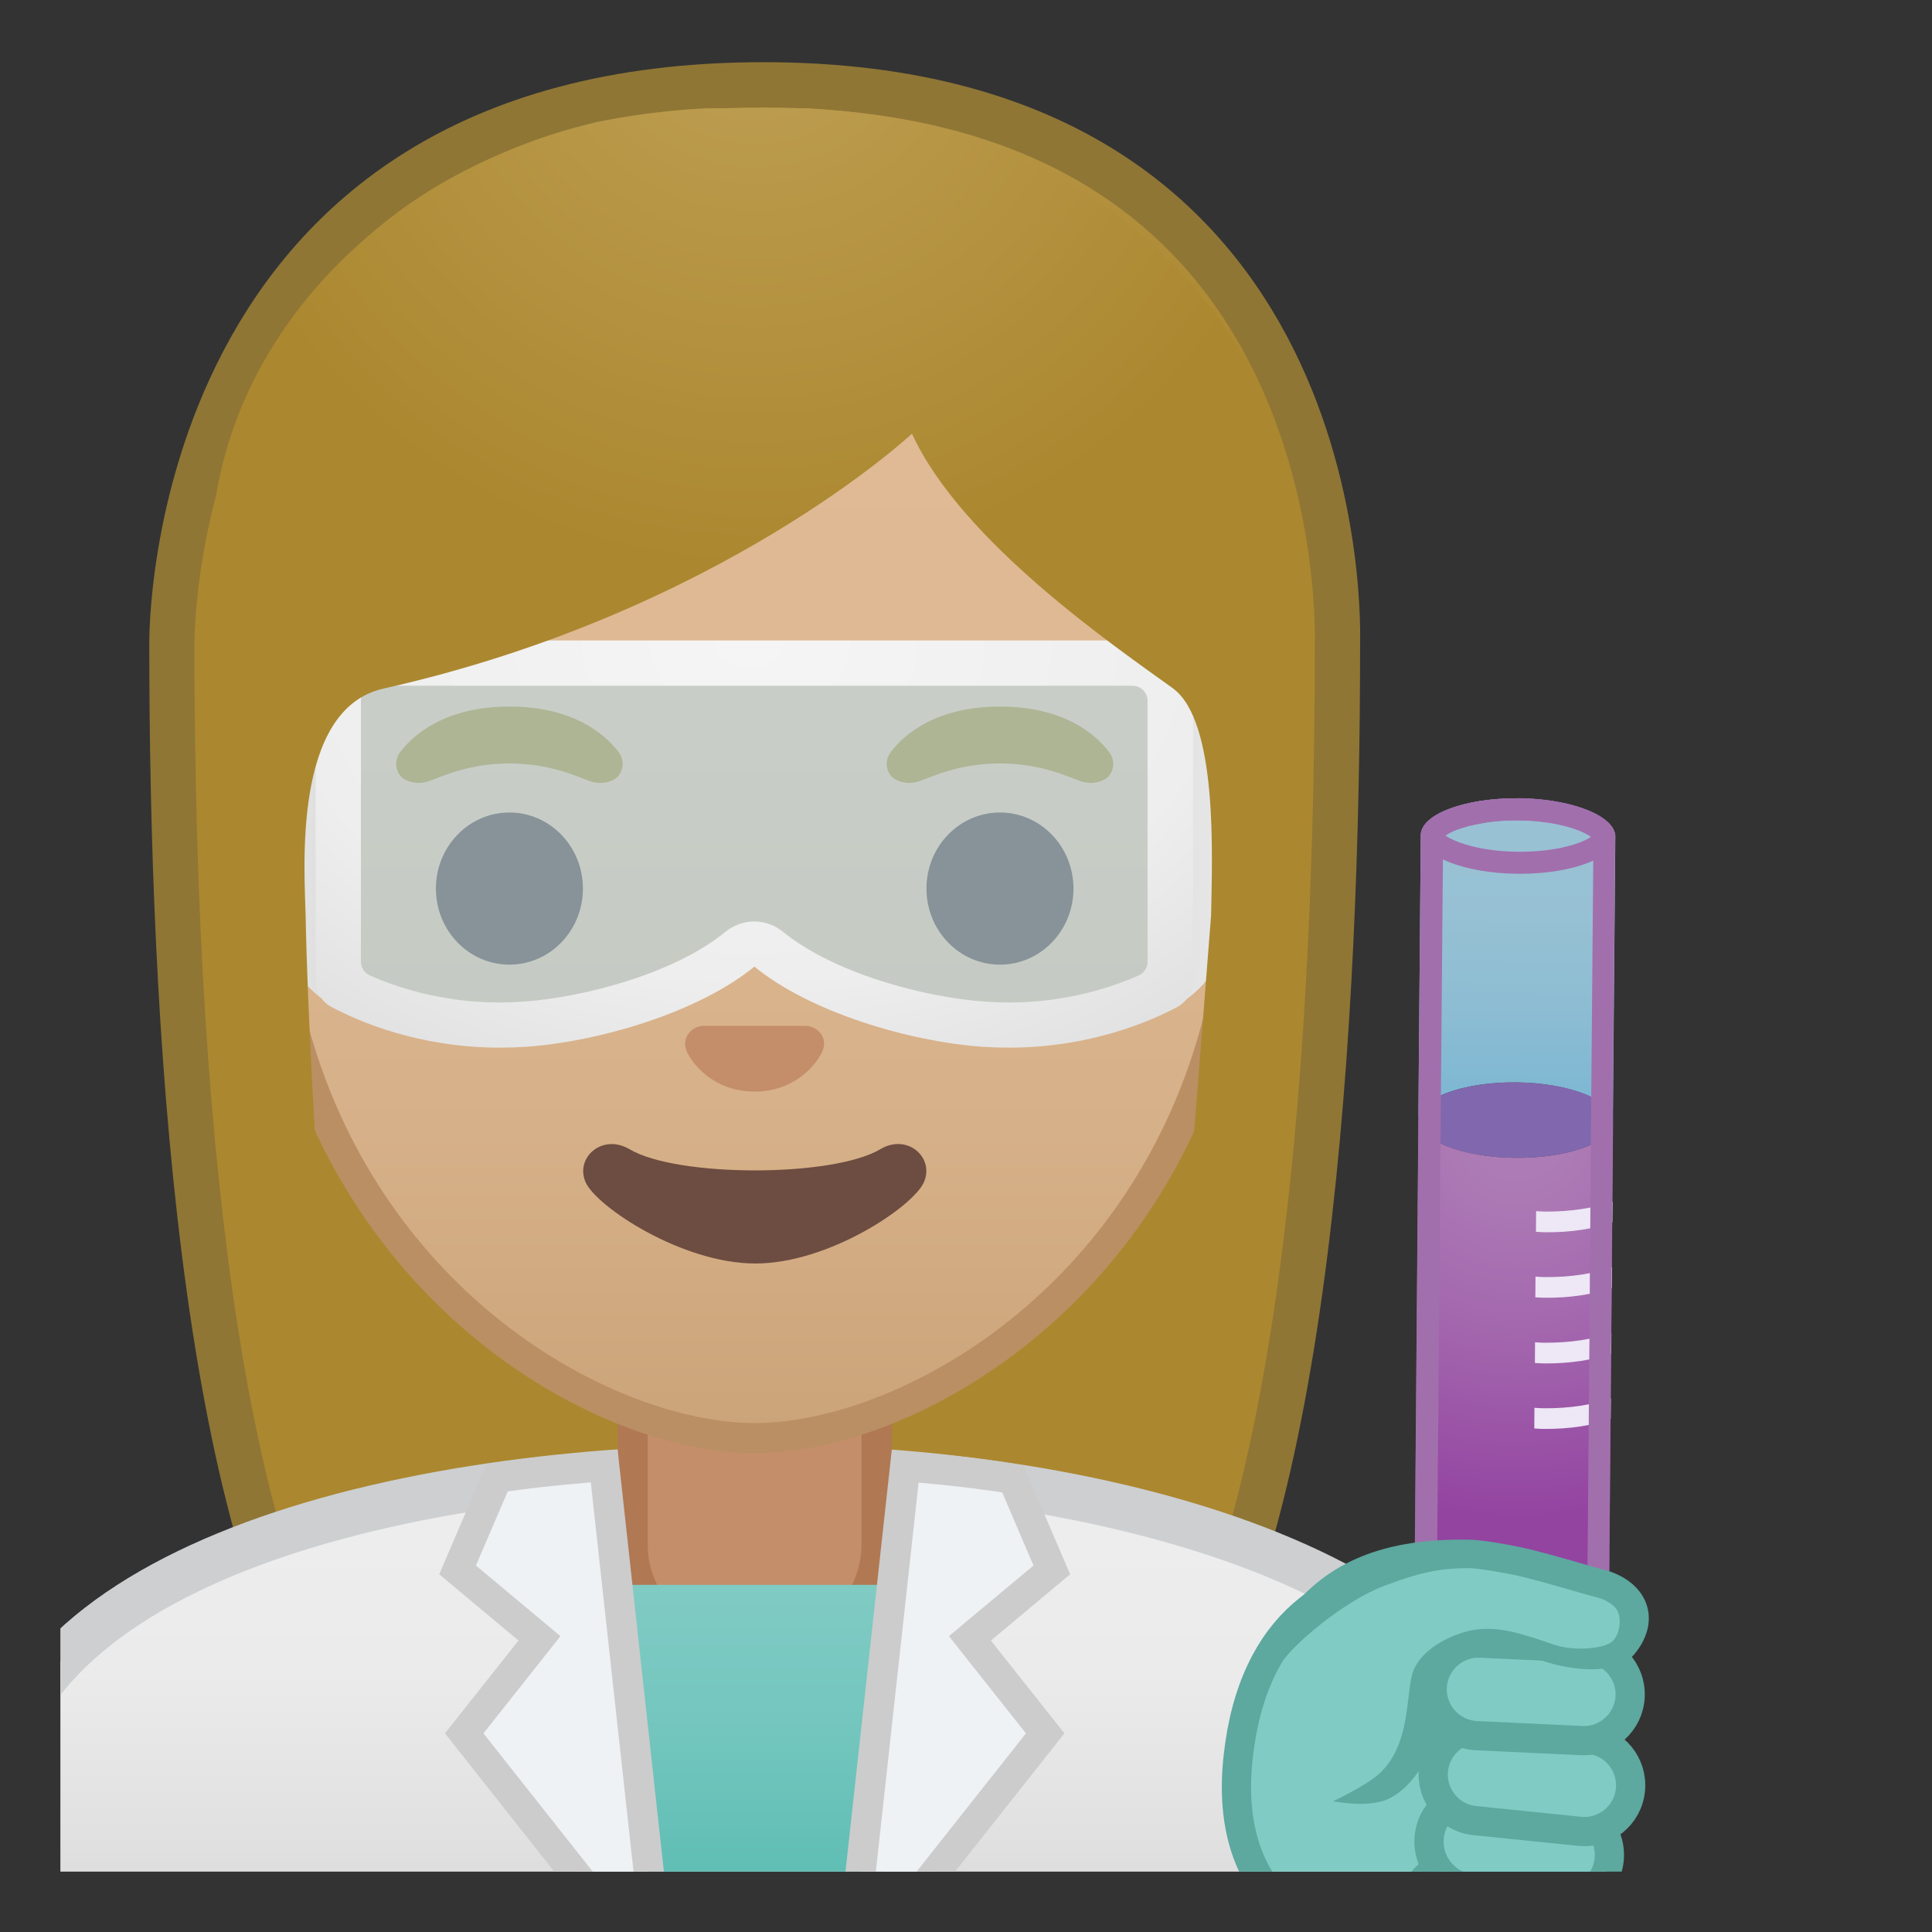 <svg width="128" height="128" style="enable-background:new 0 0 128 128;" xmlns="http://www.w3.org/2000/svg" xmlns:xlink="http://www.w3.org/1999/xlink">
  <rect width="100%" height="100%" fill="#333333" stroke="none"/>
  <g>
    <defs>
      <rect id="SVGID_1_" height="120" width="120" x="4" y="4"/>
    </defs>
    <clipPath id="SVGID_2_">
      <use style="overflow:visible;" xlink:href="#SVGID_1_"/>
    </clipPath>
    <g style="clip-path:url(#SVGID_2_);">
      <radialGradient id="SVGID_3_" cx="9.087" cy="-131.984" gradientTransform="matrix(0.826 0 0 0.826 42.745 101.287)" gradientUnits="userSpaceOnUse" r="57.904">
        <stop offset="0" style="stop-color:#BFA055"/>
        <stop offset="1" style="stop-color:#AB872F"/>
      </radialGradient>
      <path d="M33.02,119.76c0,0-6.8-0.35-10.21-5.09c-7.37-10.23-11.42-35.81-11.42-72.02 c0-1.66,0.26-16.4,10.66-26.83C28.8,9.05,38.4,5.62,50.57,5.62c12.08,0,21.52,3.38,28.05,10.04c9.82,10.02,10.04,24.16,9.99,26.89 c0,36.31-4.06,61.89-11.42,72.12c-3.33,4.62-9.8,5.06-10.25,5.09L50,119.73L33.02,119.76z" style="fill:url(#SVGID_3_);"/>
      <path d="M50.57,7.12c11.66,0,20.74,3.23,26.98,9.59c9.6,9.8,9.59,24.2,9.56,25.81l0,0.12 c0,35.9-3.96,61.17-11.14,71.15c-2.84,3.94-8.55,4.43-9.08,4.46l-16.9-0.03l-16.89,0.03c-0.54-0.04-6.24-0.53-9.08-4.46 c-7.18-9.98-11.14-35.24-11.14-71.17c0-0.63,0.08-15.58,10.22-25.75C29.57,10.41,38.81,7.12,50.57,7.12 M50.57,4.12 C9.56,4.12,9.89,42.04,9.89,42.65c0,24.56,1.88,59.25,11.71,72.9c3.9,5.41,11.43,5.71,11.43,5.71L50,121.23l16.97,0.03 c0,0,7.53-0.3,11.43-5.71c9.83-13.65,11.71-48.34,11.71-72.9C90.1,42.04,91.58,4.12,50.57,4.12L50.57,4.12z" style="fill:#8F7635;"/>
    </g>
    <g id="XMLID_6_" style="clip-path:url(#SVGID_2_);">
      <linearGradient id="SVGID_4_" gradientUnits="userSpaceOnUse" x1="50" x2="50" y1="97.196" y2="136.013">
        <stop offset="5.160867e-04" style="stop-color:#EEEEEE"/>
        <stop offset="0.348" style="stop-color:#EBEBEB"/>
        <stop offset="0.651" style="stop-color:#E0E0E0"/>
        <stop offset="0.937" style="stop-color:#CECECE"/>
        <stop offset="1" style="stop-color:#C9C9C9"/>
      </linearGradient>
      <path d="M-0.5,136.01v-15.26c0-16.24,25.36-23.53,50.5-23.56h0.13c25.03,0,50.36,8.09,50.36,23.56 v15.26H-0.5z" style="fill:url(#SVGID_4_);"/>
      <path d="M50.13,98.7c12.9,0,25.42,2.19,34.36,6c6.62,2.83,14.51,7.91,14.51,16.05v13.76H1v-13.76 c0-15.2,24.61-22.03,49-22.06L50.13,98.7 M50.13,95.7c-0.05,0-0.09,0-0.13,0c-25.49,0.03-52,7.28-52,25.06v16.76h104v-16.76 C102,104,75.74,95.7,50.13,95.7L50.13,95.7z" style="fill:#CDCFD1;"/>
    </g>
    <g id="XMLID_2_" style="clip-path:url(#SVGID_2_);">
      <path d="M49.17,109.48c-4,0-7.26-3.22-7.26-7.17v-8.98h16.16v8.98c0,3.96-3.26,7.17-7.26,7.17H49.17z" style="fill:#C48E6A;"/>
      <path d="M57.08,94.33v7.98c0,3.4-2.81,6.17-6.26,6.17h-1.65c-3.45,0-6.26-2.77-6.26-6.17v-7.98H50H57.08 M59.08,92.33H50h-9.08v9.98c0,4.51,3.7,8.17,8.26,8.17h1.65c4.56,0,8.26-3.66,8.26-8.17V92.33L59.08,92.33z" style="fill:#B07853;"/>
    </g>
    <linearGradient id="SVGID_5_" gradientUnits="userSpaceOnUse" x1="50.079" x2="50.079" y1="105" y2="133.279">
      <stop offset="3.247793e-03" style="stop-color:#80CBC4"/>
      <stop offset="0.333" style="stop-color:#73C6BE"/>
      <stop offset="0.941" style="stop-color:#51B8AE"/>
      <stop offset="1" style="stop-color:#4DB6AC"/>
    </linearGradient>
    <polygon points="39.51,105 43.1,133 50.28,133 50.69,133 57.44,133 60.65,105 " style="clip-path:url(#SVGID_2_);fill:url(#SVGID_5_);"/>
    <g style="clip-path:url(#SVGID_2_);">
      <g>
        <path d="M56.9,125.06l3.07-27.91c3.81,0.3,6.17,0.67,7.13,0.83l2.58,6.02l-5.43,4.54l4.99,6.29 l-8.08,10.22H56.9z" style="fill:#EFF2F5;"/>
        <path d="M60.86,98.23c2.67,0.23,4.51,0.49,5.54,0.65l2.07,4.84l-4.11,3.43l-1.49,1.25l1.21,1.53 l3.89,4.91l-7.29,9.22h-2.66L60.86,98.23 M59.08,96.08l-3.29,29.98h5.86l8.87-11.22l-4.87-6.15l5.25-4.39l-3.09-7.2 C67.81,97.1,65,96.51,59.08,96.08L59.08,96.08z" style="fill:#CCCCCC;"/>
      </g>
      <g>
        <path d="M38.83,125.06l-8.08-10.22l4.99-6.29l-5.43-4.54l2.62-6.11c0.97-0.15,3.31-0.47,7.1-0.76 l3.07,27.93H38.83z" style="fill:#EFF2F5;"/>
        <path d="M39.14,98.21l2.84,25.85h-2.66l-7.29-9.22l3.89-4.91l1.21-1.53l-1.49-1.25l-4.11-3.43l2.11-4.91 C34.67,98.66,36.49,98.43,39.14,98.21 M40.92,96.06C34.99,96.49,32.23,97,32.23,97l-3.13,7.3l5.25,4.39l-4.87,6.15l8.87,11.22 h5.86L40.92,96.06L40.92,96.06z" style="fill:#CCCCCC;"/>
      </g>
    </g>
    <g style="clip-path:url(#SVGID_2_);">
      <g>
        <g>
          <g>
            <radialGradient id="SVGID_6_" cx="108.607" cy="71.688" gradientTransform="matrix(0.947 8.843327e-03 -8.372009e-03 1 -1.71 1.81)" gradientUnits="userSpaceOnUse" r="26.429">
              <stop offset="0" style="stop-color:#CE93D8"/>
              <stop offset="0.205" style="stop-color:#CA8AD5"/>
              <stop offset="0.537" style="stop-color:#BF73CC"/>
              <stop offset="0.95" style="stop-color:#AD4CBE"/>
              <stop offset="1" style="stop-color:#AB47BC"/>
            </radialGradient>
            <path d="M100.4,76.71c-3.56-0.03-6.44-1.18-6.42-2.56l-0.27,32.78 c-0.03,3.76,2.83,6.83,6.39,6.87c3.56,0.03,6.47-2.99,6.5-6.75l0.27-32.78C106.86,75.65,103.96,76.74,100.4,76.71z" style="opacity:0.8;fill:url(#SVGID_6_);"/>
            <linearGradient id="SVGID_7_" gradientTransform="matrix(1 8.843327e-03 -8.843327e-03 1 0.695 1.81)" gradientUnits="userSpaceOnUse" x1="100.36" x2="100.36" y1="50.48" y2="73.187">
              <stop offset="0" style="stop-color:#B3E5FC"/>
              <stop offset="0.309" style="stop-color:#B0E4FC"/>
              <stop offset="0.571" style="stop-color:#A5E0FB"/>
              <stop offset="0.815" style="stop-color:#94DAFB"/>
              <stop offset="1" style="stop-color:#81D4FA"/>
            </linearGradient>
            <path d="M100.6,52.89c-3.56-0.03-6.45,1.06-6.47,2.44l-0.16,18.82 c0.01-1.38,2.91-2.47,6.47-2.44c3.56,0.03,6.44,1.18,6.42,2.56l0.16-18.82C107.04,54.07,104.16,52.93,100.6,52.89z" style="opacity:0.8;fill:url(#SVGID_7_);"/>
            <ellipse cx="100.42" cy="74.21" rx="2.5" ry="6.45" style="opacity:0.8;fill:#9575CD;" transform="matrix(8.372043e-03 -1 1 8.372043e-03 25.372 174.01)"/>
          </g>
          <path d="M102.38,80.27c-0.21,0-0.41-0.02-0.61-0.03l-0.01,1.37c0.2,0.01,0.4,0.03,0.61,0.03 c1.72,0.02,3.28-0.24,4.45-0.65l0.01-1.38C105.67,80.02,104.11,80.28,102.38,80.27z" style="fill:#EDE7F6;"/>
          <path d="M102.34,84.61c-0.21,0-0.41-0.02-0.61-0.03l-0.01,1.37c0.2,0.01,0.4,0.03,0.61,0.03 c1.72,0.02,3.28-0.24,4.45-0.65l0.01-1.38C105.63,84.37,104.08,84.63,102.34,84.61z" style="fill:#EDE7F6;"/>
          <path d="M102.31,88.96c-0.21,0-0.41-0.02-0.61-0.03l-0.01,1.37c0.2,0.01,0.4,0.03,0.61,0.03 c1.72,0.02,3.28-0.24,4.45-0.65l0.01-1.38C105.6,88.72,104.04,88.97,102.31,88.96z" style="fill:#EDE7F6;"/>
          <path d="M102.27,93.3c-0.21,0-0.41-0.02-0.61-0.03l-0.01,1.37c0.2,0.01,0.4,0.03,0.61,0.03 c1.72,0.02,3.28-0.24,4.45-0.65l0.01-1.38C105.56,93.06,104,93.32,102.27,93.3z" style="fill:#EDE7F6;"/>
        </g>
        <path d="M100.44,54.35L100.44,54.35l0.14,0c2.6,0.02,4.27,0.68,4.83,1.09c-0.57,0.41-2.21,0.99-4.7,0.99 l-0.14,0c-2.6-0.02-4.27-0.68-4.83-1.09C96.31,54.93,97.96,54.35,100.44,54.35 M100.44,52.89c-3.49,0-6.3,1.08-6.31,2.44 c-0.01,1.38,2.86,2.53,6.42,2.56c0.05,0,0.11,0,0.16,0c3.49,0,6.3-1.08,6.31-2.44c0.01-1.38-2.86-2.53-6.42-2.56 C100.55,52.89,100.5,52.89,100.44,52.89L100.44,52.89z" style="fill:#A26FAD;"/>
      </g>
      <path d="M100.45,54.35l0.14,0c2.33,0.02,4.09,0.56,4.81,1.08c0.08,0.06,0.13,0.11,0.17,0.14l-0.16,18.69 l-0.04,5.33l0,0.25l-0.04,4.93l0,0.55l-0.02,2.96l-0.01,0.93l-0.03,3.42l0,0.09l-0.12,14.33c-0.02,2.92-2.26,5.3-5.03,5.3 c-2.75-0.03-4.97-2.45-4.94-5.4l0.27-32.78l0.16-18.68c0.08-0.08,0.27-0.23,0.64-0.4c0.1-0.05,0.21-0.09,0.32-0.13 c0.19-0.07,0.42-0.14,0.69-0.21c0.07-0.02,0.14-0.04,0.21-0.05c0.23-0.06,0.47-0.1,0.72-0.15 C98.89,54.41,99.66,54.35,100.45,54.35L100.45,54.35 M100.45,52.89c-0.9,0-1.75,0.07-2.52,0.2c-0.29,0.05-0.56,0.1-0.82,0.17 c-0.08,0.02-0.16,0.04-0.25,0.06c-0.29,0.08-0.57,0.16-0.82,0.26c-0.15,0.06-0.29,0.11-0.42,0.17c-0.92,0.42-1.48,0.97-1.49,1.58 l-0.16,18.82l-0.27,32.78c-0.03,3.76,2.83,6.83,6.39,6.87c0.02,0,0.04,0,0.06,0c3.53,0,6.41-3.01,6.44-6.75l0.12-14.33l0-0.09 l0.03-3.42l0.01-0.93l0.02-2.96l0-0.55l0.04-4.93l0-0.25l0.04-5.33l0.16-18.82c0-0.43-0.27-0.84-0.77-1.2 c-1.08-0.79-3.21-1.34-5.66-1.36h0h0C100.55,52.89,100.5,52.89,100.45,52.89L100.45,52.89z" style="fill:#A26FAD;"/>
    </g>
    <g style="clip-path:url(#SVGID_2_);">
      <path d=" M100.82,129.79l-8-0.25c-6.96-0.71-11.7-4.77-10.79-13.12c1.97-18.12,21.83-12.18,23.64-6.3 C108.37,118.92,103.92,130.1,100.82,129.79z" style="fill:#80CBC4;stroke:#5DA89F;stroke-width:1.937;stroke-linecap:round;stroke-linejoin:round;stroke-miterlimit:10;"/>
      <path d=" M93.5,126L93.5,126c-0.27,1.7,0.89,3.29,2.59,3.57l4.33,0.69c1.7,0.27,3.29-0.89,3.57-2.59v0c0.27-1.7-0.89-3.29-2.59-3.57 l-4.33-0.69C95.37,123.14,93.77,124.3,93.5,126z" style="fill:#80CBC4;stroke:#5DA89F;stroke-width:1.669;stroke-linecap:round;stroke-linejoin:round;stroke-miterlimit:10;"/>
      <path d=" M94.71,121.54L94.71,121.54c-0.26,1.71,0.91,3.31,2.62,3.58l5.68,0.87c1.71,0.26,3.31-0.91,3.58-2.62l0,0 c0.26-1.71-0.91-3.31-2.62-3.58l-5.68-0.87C96.58,118.66,94.97,119.83,94.71,121.54z" style="fill:#80CBC4;stroke:#5DA89F;stroke-width:1.937;stroke-linecap:round;stroke-linejoin:round;stroke-miterlimit:10;"/>
      <path d=" M94.97,117.26L94.97,117.26c-0.17,1.68,1.05,3.19,2.74,3.36l6.95,0.71c1.68,0.17,3.19-1.05,3.36-2.74v0 c0.17-1.68-1.05-3.19-2.74-3.36l-6.95-0.71C96.64,114.35,95.14,115.57,94.97,117.26z" style="fill:#80CBC4;stroke:#5DA89F;stroke-width:1.937;stroke-linecap:round;stroke-linejoin:round;stroke-miterlimit:10;"/>
      <path d=" M94.89,111.78L94.89,111.78c-0.08,1.69,1.23,3.13,2.92,3.21l6.98,0.33c1.69,0.08,3.13-1.23,3.21-2.92v0 c0.08-1.69-1.23-3.13-2.92-3.21l-6.98-0.33C96.41,108.78,94.97,110.09,94.89,111.78z" style="fill:#80CBC4;stroke:#5DA89F;stroke-width:1.937;stroke-linecap:round;stroke-linejoin:round;stroke-miterlimit:10;"/>
      <g>
        <path d="M105.57,104.92c-0.77-0.19-3.45-1.06-5.22-1.45c-0.67-0.15-2.45-0.48-3.13-0.49 c-2.18-0.04-9.12,2.5-10.74,4.1c-0.79,0.78-5.75,12.15,4.03,10.37c4.09-0.52,3.01-5.45,4.36-6.82c1.03-1.05,2.7-2.6,7.64-0.91 c1.38,0.47,3.76,0.45,4.63-0.6C108.65,107.29,107.81,105.48,105.57,104.92z" style="fill:#80CBC4;"/>
        <path d="M109.09,106.31c-0.38-1.13-1.46-1.99-2.96-2.35c-0.26-0.06-0.74-0.2-1.32-0.37 c-1.17-0.34-2.78-0.8-4-1.07c-0.62-0.14-2.52-0.49-3.38-0.51c-6.63-0.15-9.7,2.08-11.66,4.3c-1.29,1.45-0.98,4.03-0.63,3.54 c0.69-0.95,3.8-3.73,6.56-4.78c2.42-0.92,3.83-1.2,5.72-1.17c0.58,0.01,2.26,0.31,2.97,0.46c1.15,0.25,2.72,0.71,3.87,1.04 c0.62,0.18,1.13,0.33,1.4,0.39c0.83,0.2,1.41,0.6,1.57,1.1c0.14,0.43,0.13,1.25-0.34,1.79c-0.49,0.57-2.61,0.73-3.88,0.3 c-1.8-0.6-3.74-1.37-5.64-0.94c-1.44,0.33-3.14,1.25-3.71,2.6c-0.56,1.32-0.09,4.75-2.2,6.8c-0.87,0.84-3.13,1.89-3.13,1.89 s2.47,0.54,3.86-0.25c1.96-1.12,2.9-3.62,3.29-5.64c0.17-0.9,0.14-2.5,0.42-2.76c0.87-0.86,1.88-2.12,6.41-0.61 c1.58,0.52,4.68,1.03,5.95-0.45C109.15,108.56,109.45,107.38,109.09,106.31z" style="fill:#5DA89F;"/>
      </g>
    </g>
    <g style="clip-path:url(#SVGID_2_);">
      <defs>
        <rect id="SVGID_8_" height="120" width="120" x="4" y="4"/>
      </defs>
      <clipPath id="SVGID_9_">
        <use style="overflow:visible;" xlink:href="#SVGID_8_"/>
      </clipPath>
    </g>
    <g style="clip-path:url(#SVGID_2_);">
      <linearGradient id="SVGID_10_" gradientUnits="userSpaceOnUse" x1="50" x2="50" y1="94.708" y2="17.885">
        <stop offset="0" style="stop-color:#CCA47A"/>
        <stop offset="0.257" style="stop-color:#D6B088"/>
        <stop offset="0.589" style="stop-color:#DEB892"/>
        <stop offset="1" style="stop-color:#E0BB95"/>
      </linearGradient>
      <path d="M50,95.27c-2.3,0-4.91-0.5-7.56-1.43C31.1,89.83,17.87,77.5,17.87,55.95 c0-28.72,17.31-38.91,32.13-38.91c14.82,0,32.13,10.19,32.13,38.91c0,21.58-13.26,33.9-24.61,37.9 C54.89,94.78,52.29,95.27,50,95.27z" style="fill:url(#SVGID_10_);"/>
      <path d="M50,18.04L50,18.04c8.41,0,16.06,3.25,21.55,9.15c6.27,6.73,9.58,16.68,9.58,28.77 c0,21.06-12.9,33.07-23.94,36.96c-2.53,0.89-5.01,1.36-7.19,1.36c-2.19,0-4.69-0.48-7.23-1.38c-11.03-3.9-23.9-15.92-23.9-36.94 c0-12.09,3.31-22.03,9.58-28.77C33.94,21.29,41.59,18.04,50,18.04 M50,16.04L50,16.04L50,16.04c-17.2,0-33.13,12.79-33.13,39.91 c0,21.79,13.49,34.67,25.23,38.83c2.8,0.99,5.5,1.49,7.9,1.49c2.38,0,5.07-0.49,7.85-1.47c11.76-4.14,25.28-17.03,25.28-38.84 C83.13,28.83,67.2,16.04,50,16.04L50,16.04z" style="fill:#BA8F63;"/>
    </g>
    <g style="clip-path:url(#SVGID_2_);">
      <path d="M53.81,68.05c-0.1-0.04-0.21-0.07-0.32-0.08h-6.99c-0.11,0.01-0.21,0.04-0.32,0.08 c-0.63,0.26-0.98,0.91-0.68,1.61c0.3,0.7,1.69,2.66,4.49,2.66c2.8,0,4.19-1.96,4.49-2.66C54.79,68.97,54.45,68.31,53.81,68.05z" style="fill:#C48E6A;"/>
      <g>
        <ellipse cx="33.75" cy="58.87" rx="4.87" ry="5.04" style="fill:#5D4037;"/>
        <ellipse cx="66.25" cy="58.87" rx="4.87" ry="5.04" style="fill:#5D4037;"/>
        <path d="M40.98,49.82c-0.93-1.23-3.07-3.01-7.23-3.01s-6.31,1.79-7.23,3.01 c-0.41,0.54-0.31,1.17-0.02,1.55c0.26,0.35,1.04,0.68,1.9,0.39c0.86-0.29,2.54-1.16,5.35-1.18c2.81,0.02,4.49,0.89,5.35,1.18 c0.86,0.29,1.64-0.03,1.9-0.39C41.29,50.99,41.39,50.36,40.98,49.82z" style="fill:#AB872F;"/>
        <path d="M73.48,49.82c-0.93-1.23-3.07-3.01-7.23-3.01s-6.31,1.79-7.23,3.01 c-0.41,0.54-0.31,1.17-0.02,1.55c0.26,0.35,1.04,0.68,1.9,0.39c0.86-0.29,2.54-1.16,5.35-1.18c2.81,0.02,4.49,0.89,5.35,1.18 c0.86,0.29,1.64-0.03,1.9-0.39C73.79,50.99,73.89,50.36,73.48,49.82z" style="fill:#AB872F;"/>
      </g>
      <path d="M58.32,76.14c-3.15,1.87-13.46,1.87-16.61,0c-1.81-1.07-3.65,0.57-2.9,2.21 c0.74,1.61,6.37,5.36,11.23,5.36s10.42-3.75,11.16-5.36C61.95,76.71,60.12,75.06,58.32,76.14z" style="fill:#6D4C41;"/>
    </g>
    <g style="clip-path:url(#SVGID_2_);">
      <linearGradient id="SVGID_11_" gradientUnits="userSpaceOnUse" x1="90.167" x2="76.541" y1="54.79" y2="54.79">
        <stop offset="0" style="stop-color:#F5F5F5"/>
        <stop offset="1" style="stop-color:#E0E0E0"/>
      </linearGradient>
      <path d="M84.02,57.6l-3.77,6.88c-0.55,1.03-2.48,2.6-3.65,2.6h0l0.2-24.59h0.46 c0.96,0,1.87,0.44,2.47,1.19l4.6,5.44c0,0-0.02,3.75-0.06,4.31C84.23,54,84.02,57.6,84.02,57.6z" style="fill:url(#SVGID_11_);"/>
      <linearGradient id="SVGID_12_" gradientUnits="userSpaceOnUse" x1="10.417" x2="20.92" y1="54.79" y2="54.79">
        <stop offset="0" style="stop-color:#F5F5F5"/>
        <stop offset="1" style="stop-color:#E0E0E0"/>
      </linearGradient>
      <path d="M23.2,42.5h-0.46c-0.96,0-1.87,0.44-2.47,1.19l-4.6,5.44c0,0,0.02,3.75,0.06,4.31 c0.04,0.56,0.25,4.17,0.25,4.17l3.77,6.88c0.55,1.03,2.48,2.6,3.65,2.6L23.2,42.5z" style="fill:url(#SVGID_12_);"/>
      <path d="M22.35,44.1h55.19v20.12c0,0-3.94,5.5-13.44,3.19s-13.87-5-13.87-5 s-8.25,6.12-20.62,5.88c0,0-6.38-0.56-7.56-4.56L22.35,44.1z" style="opacity:0.5;fill:#B3E5FC;"/>
      <radialGradient id="SVGID_13_" cx="49.644" cy="42.707" gradientTransform="matrix(4.499940e-11 1 -1.408 6.337915e-11 109.794 -6.937)" gradientUnits="userSpaceOnUse" r="32.642">
        <stop offset="0" style="stop-color:#F5F5F5"/>
        <stop offset="0.676" style="stop-color:#EEEEEE"/>
        <stop offset="1" style="stop-color:#E0E0E0"/>
      </radialGradient>
      <path d="M52.06,42.43h-4.16H22.92c-1.1,0-2,0.9-2,2v20.53c0,0.74,0.4,1.42,1.05,1.76 c1.8,0.96,5.79,2.69,11.15,2.69c0.58,0,1.17-0.02,1.78-0.06c4.86-0.35,11.41-2.3,15.08-5.31c3.67,3.01,10.22,4.96,15.08,5.31 c0.61,0.04,1.2,0.06,1.78,0.06c5.36,0,9.35-1.73,11.15-2.69c0.65-0.35,1.05-1.02,1.05-1.76V44.43c0-1.1-0.9-2-2-2H52.06z M76.03,63.71c0,0.4-0.23,0.76-0.6,0.92c-1.81,0.8-4.82,1.79-8.6,1.79c-0.52,0-1.05-0.02-1.57-0.06 c-4.11-0.29-10.05-1.9-13.39-4.63c-0.55-0.45-1.23-0.68-1.9-0.68c-0.67,0-1.35,0.23-1.9,0.68c-3.34,2.74-9.28,4.34-13.39,4.63 c-0.52,0.04-1.05,0.06-1.57,0.06c-3.77,0-6.79-0.99-8.6-1.79c-0.37-0.16-0.6-0.52-0.6-0.92V46.43c0-0.55,0.45-1,1-1h22.98h4.16 h22.98c0.55,0,1,0.45,1,1V63.71z" style="fill:url(#SVGID_13_);"/>
    </g>
    <g style="clip-path:url(#SVGID_2_);">
      <defs>
        <path id="SVGID_14_" d="M16.06,88.84l-2.1-51.68c0-17.03,16.2-29.99,33.6-29.99h5.06c17.4,0,33.41,12.96,33.41,29.99l-2.7,51.43 L16.06,88.84z"/>
      </defs>
      <clipPath id="SVGID_15_">
        <use style="overflow:visible;" xlink:href="#SVGID_14_"/>
      </clipPath>
      <g style="clip-path:url(#SVGID_15_);">
        <radialGradient id="SVGID_16_" cx="12.636" cy="-123.134" gradientTransform="matrix(0.796 0 0 0.796 39.942 97.597)" gradientUnits="userSpaceOnUse" r="48.206">
          <stop offset="0" style="stop-color:#BFA055"/>
          <stop offset="1" style="stop-color:#AB872F"/>
        </radialGradient>
        <path d="M87.89,42.65c0,0,1.02-35.57-37.81-35.57S12.11,42.65,12.11,42.65s0.33,45.48,3.2,51.39 s7.2,5.71,7.2,5.71s-2.03-26.54-2.26-39.04c-0.06-2.92-0.94-13.73,5.16-15.09c22.36-5.02,35.01-16.89,35.01-16.89 c3.29,7.19,13.58,14.19,17.27,16.86c3.03,2.19,2.61,11.2,2.55,15.03l-3.05,39.06c0,0,4.68,0.37,7.65-5.64 C87.8,88.02,87.89,42.65,87.89,42.65z" style="fill:url(#SVGID_16_);"/>
      </g>
    </g>
  </g>
</svg>